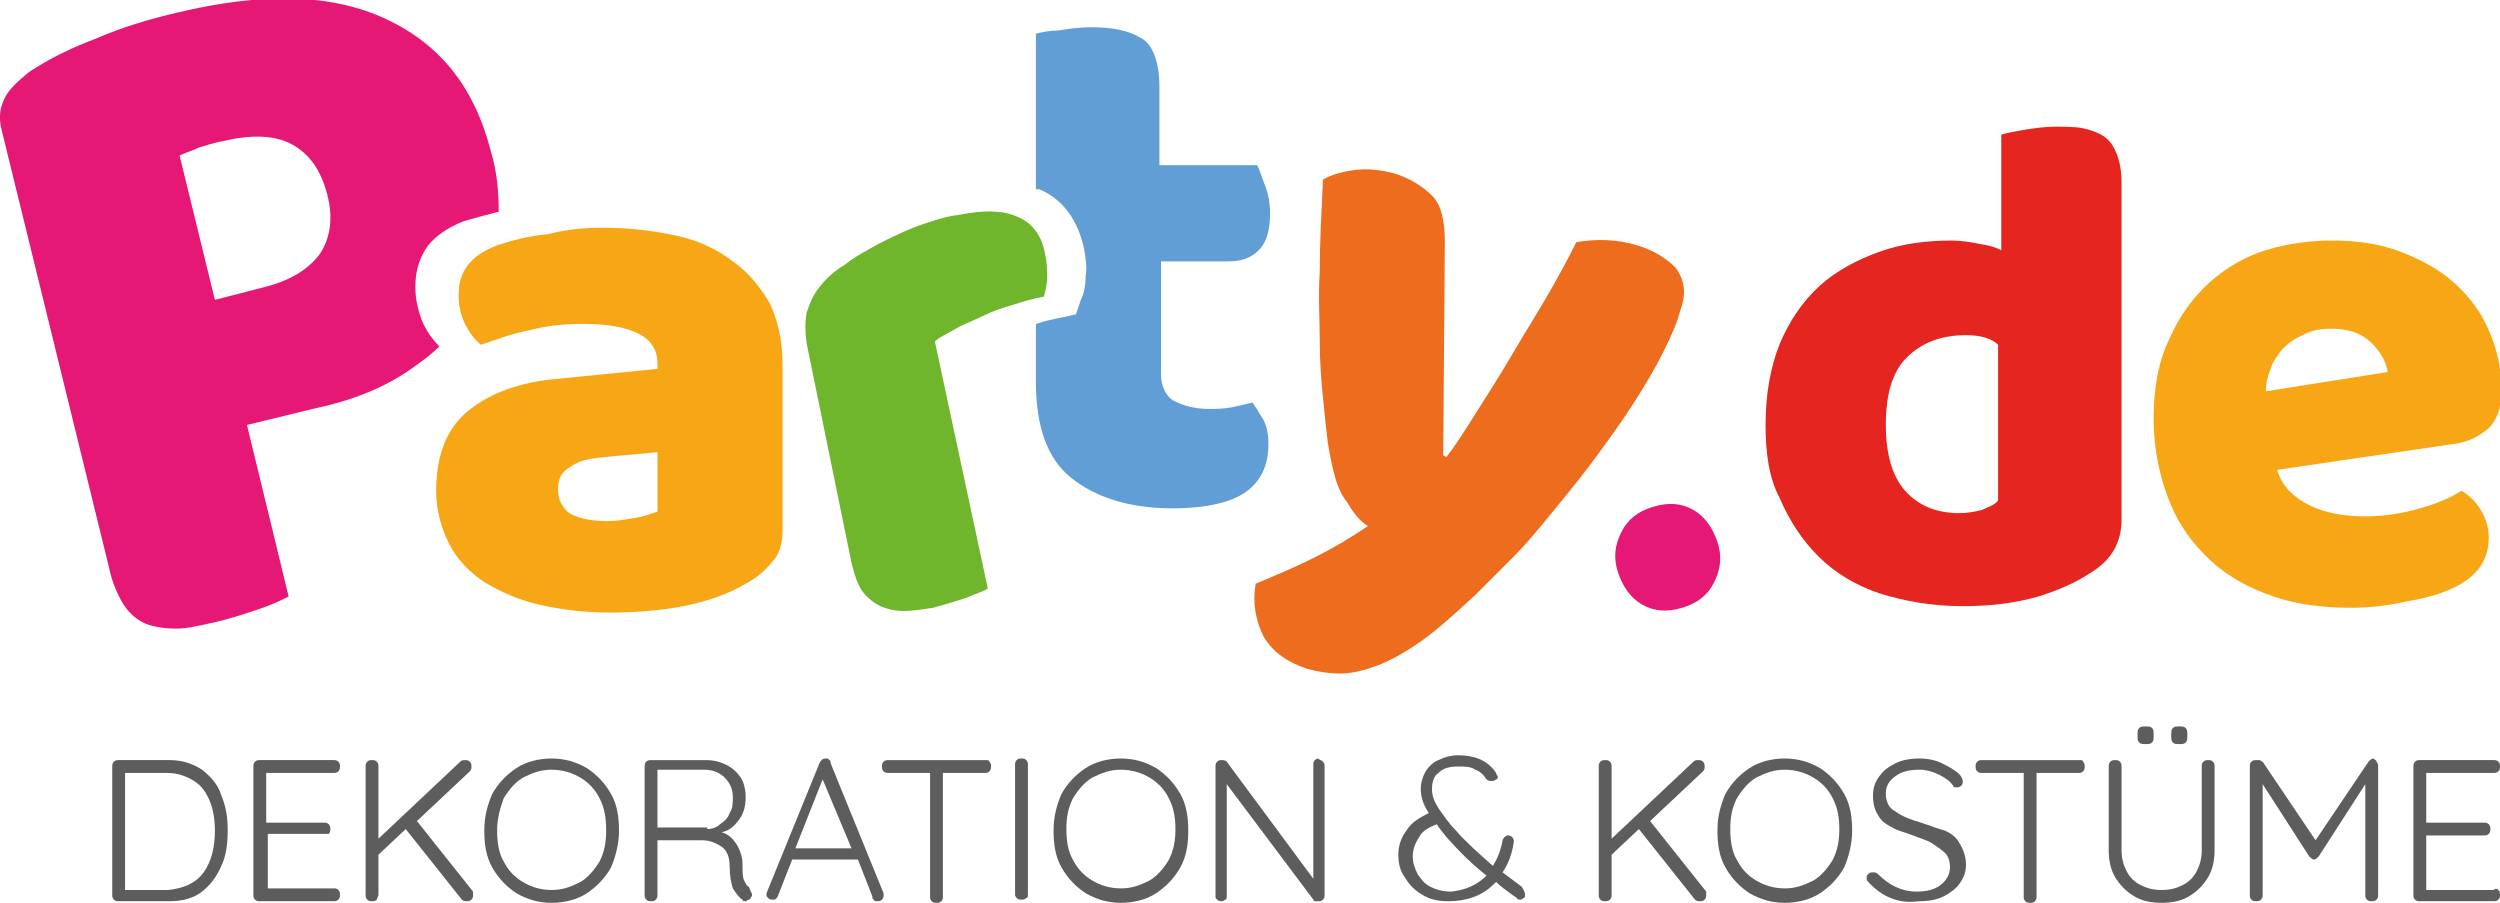 <?xml version="1.0" encoding="utf-8"?>
<!-- Generator: Adobe Illustrator 21.0.2, SVG Export Plug-In . SVG Version: 6.00 Build 0)  -->
<svg version="1.1" id="Ebene_1" xmlns="http://www.w3.org/2000/svg" xmlns:xlink="http://www.w3.org/1999/xlink" x="0px" y="0px"
	 viewBox="0 0 155.9 56.3" style="enable-background:new 0 0 155.9 56.3;" xml:space="preserve">
<style type="text/css">
	.st0{fill:#E61876;}
	.st1{fill:#F7A715;}
	.st2{fill:#6FB62C;}
	.st3{fill:#ED6C1E;}
	.st4{fill:#619ED6;}
	.st5{fill:#E52620;}
	.st6{fill:#5D5D5D;}
</style>
<g>
	<g>
		<path class="st0" d="M100.9,35.7c-0.3-0.9-0.2-1.7,0.2-2.5c0.4-0.8,1-1.3,2-1.6c1-0.3,1.8-0.2,2.5,0.2c0.7,0.4,1.2,1.1,1.5,2
			c0.3,0.9,0.2,1.7-0.2,2.5c-0.4,0.8-1,1.3-2,1.6c-1,0.3-1.8,0.2-2.5-0.2C101.7,37.3,101.2,36.6,100.9,35.7z"/>
		<g>
			<path class="st1" d="M37.6,14.2c1.7,0,3.2,0.2,4.6,0.5c1.4,0.3,2.6,0.9,3.5,1.6c1,0.7,1.7,1.6,2.3,2.6c0.5,1.1,0.8,2.3,0.8,3.8
				v10.4c0,0.8-0.2,1.5-0.7,2c-0.4,0.5-1,1-1.6,1.3c-2,1.2-4.9,1.8-8.5,1.8c-1.6,0-3.1-0.2-4.4-0.5c-1.3-0.3-2.4-0.8-3.4-1.4
				c-0.9-0.6-1.7-1.4-2.2-2.4c-0.5-1-0.8-2.1-0.8-3.3c0-2.1,0.6-3.8,1.9-4.9c1.3-1.1,3.2-1.9,5.9-2.1L41,23v-0.3
				c0-0.9-0.4-1.5-1.2-1.9c-0.8-0.4-1.9-0.6-3.4-0.6c-1.2,0-2.3,0.1-3.4,0.4c-1.1,0.2-2.1,0.6-3,0.9c-0.4-0.3-0.7-0.7-1-1.3
				c-0.3-0.6-0.4-1.2-0.4-1.8c0-0.8,0.2-1.4,0.6-1.9c0.4-0.5,1-0.9,1.8-1.2c0.9-0.3,2-0.6,3.2-0.7C35.3,14.3,36.5,14.2,37.6,14.2z
				 M37.9,32.5c0.5,0,1.1-0.1,1.7-0.2c0.6-0.1,1.1-0.3,1.4-0.4v-3.7l-3.3,0.3c-0.9,0.1-1.6,0.2-2.1,0.6c-0.6,0.3-0.8,0.8-0.8,1.4
				c0,0.6,0.2,1.1,0.7,1.5C36,32.3,36.8,32.5,37.9,32.5z"/>
			<path class="st2" d="M61.6,36.7c-0.3,0.2-0.7,0.3-1.4,0.6c-0.6,0.2-1.3,0.4-2,0.6c-0.7,0.1-1.3,0.2-1.8,0.2c-0.6,0-1-0.1-1.5-0.3
				c-0.4-0.2-0.8-0.5-1.1-0.9c-0.3-0.4-0.5-1-0.7-1.8l-2.8-13.7c-0.1-0.7-0.1-1.3,0-1.9c0.2-0.6,0.4-1.1,0.8-1.6
				c0.4-0.5,0.9-1,1.6-1.4c0.6-0.5,1.4-0.9,2.1-1.3c0.8-0.4,1.6-0.8,2.4-1.1c0.9-0.3,1.7-0.6,2.6-0.7c1.5-0.3,2.7-0.3,3.6,0.1
				c1,0.4,1.6,1.2,1.8,2.5c0.1,0.4,0.1,0.9,0.1,1.3c0,0.4-0.1,0.8-0.2,1.2c-0.6,0.1-1.3,0.3-1.9,0.5c-0.7,0.2-1.3,0.4-1.9,0.7
				c-0.6,0.3-1.2,0.5-1.7,0.8c-0.5,0.3-1,0.5-1.3,0.8L61.6,36.7z"/>
			<path class="st3" d="M82.8,27.6c-0.1-0.8-0.2-1.8-0.3-2.8c-0.1-1-0.2-2.2-0.2-3.5c0-1.3-0.1-2.8,0-4.4c0-1.7,0.1-3.6,0.2-5.7
				c0.5-0.3,1.2-0.5,2-0.6c0.8-0.1,1.6,0,2.4,0.2c1,0.3,1.8,0.8,2.4,1.4c0.6,0.6,0.8,1.6,0.8,2.9L90,28.4l0.2,0.1
				c0.7-0.9,1.3-1.9,2-3c0.7-1.1,1.4-2.2,2.1-3.4c0.7-1.2,1.4-2.3,2.1-3.5c0.7-1.2,1.3-2.3,1.9-3.5c1.2-0.2,2.5-0.2,3.8,0.2
				c1,0.3,1.8,0.8,2.4,1.4c0.5,0.7,0.7,1.5,0.3,2.6c-0.2,0.8-0.6,1.7-1.1,2.7c-0.5,1-1.1,2-1.8,3.1c-0.7,1.1-1.5,2.2-2.3,3.3
				c-0.8,1.1-1.7,2.2-2.6,3.3c-0.9,1.1-1.7,2.1-2.6,3c-0.9,0.9-1.7,1.7-2.4,2.4c-1.3,1.2-2.4,2.2-3.4,2.9c-1,0.7-1.9,1.2-2.7,1.5
				c-0.8,0.3-1.6,0.5-2.3,0.5c-0.7,0-1.4-0.1-2.1-0.3c-1.2-0.4-2.1-1-2.7-2c-0.5-1-0.7-2.1-0.5-3.3c1.2-0.5,2.4-1,3.6-1.6
				c1.2-0.6,2.4-1.3,3.4-2c-0.5-0.3-0.9-0.8-1.3-1.5C83.4,30.6,83.1,29.4,82.8,27.6z"/>
			<path class="st0" d="M25.5,23.1c0.7-0.5,1.3-0.9,1.9-1.5c-0.4-0.4-0.7-0.8-1-1.4c-0.3-0.7-0.5-1.5-0.5-2.3c0-1.1,0.3-1.9,0.8-2.6
				c0.5-0.6,1.2-1.1,2.2-1.5c0.7-0.2,1.4-0.4,2.2-0.6c0-1.2-0.1-2.5-0.5-3.8c-1-3.9-3.1-6.6-6.5-8.2c-3.4-1.6-7.7-1.7-13.1-0.4
				c-1.7,0.4-3.4,0.9-5,1.6c-1.6,0.6-3,1.3-4.2,2.1C1.2,5,0.6,5.5,0.3,6.1C0,6.7-0.1,7.3,0.1,8.1l6.7,27.3c0.2,1,0.6,1.8,0.9,2.3
				c0.4,0.6,0.9,1,1.4,1.2s1.2,0.3,1.9,0.3c0.7,0,1.5-0.2,2.4-0.4c0.9-0.2,1.8-0.5,2.7-0.8c0.9-0.3,1.5-0.6,1.9-0.8l-2.6-10.7l4.1-1
				C21.9,25,23.9,24.2,25.5,23.1z M16.5,17.9l-3.1,0.8l-2.2-9c0.4-0.2,0.8-0.3,1.2-0.5c0.4-0.1,0.9-0.3,1.5-0.4
				c1.7-0.4,3.2-0.4,4.3,0.2c1.1,0.6,1.8,1.6,2.2,3.1c0.4,1.5,0.2,2.8-0.5,3.8C19.2,16.8,18.1,17.5,16.5,17.9z"/>
			<path class="st4" d="M78.1,25.1c-0.4,0.1-0.8,0.2-1.3,0.3c-0.5,0.1-1,0.1-1.4,0.1c-0.9,0-1.6-0.2-2.2-0.5
				c-0.5-0.3-0.8-0.9-0.8-1.7v-7h4.2c0.8,0,1.4-0.2,1.9-0.7c0.5-0.5,0.7-1.3,0.7-2.3c0-0.6-0.1-1.2-0.3-1.7
				c-0.2-0.5-0.3-0.9-0.5-1.3h-6.1V5.4c0-1.5-0.4-2.6-1.1-3c-0.8-0.5-1.8-0.7-3.2-0.7c-0.7,0-1.4,0.1-2,0.2C65.5,1.9,65,2,64.6,2.1
				v9.7c0.1,0,0.1,0,0.2,0c1,0.4,2.3,1.4,2.8,3.7c0.1,0.6,0.2,1.2,0.1,1.7c0,0.6-0.1,1.1-0.3,1.5l-0.3,0.9l-0.9,0.2
				c-0.5,0.1-1,0.2-1.6,0.4v3.6c0,2.8,0.7,4.8,2.2,6c1.5,1.2,3.6,1.9,6.3,1.9c2.2,0,3.8-0.4,4.7-1.1s1.3-1.7,1.3-2.9
				c0-0.6-0.1-1.1-0.3-1.5C78.6,25.9,78.4,25.5,78.1,25.1z"/>
			<path class="st5" d="M110.1,26.5c0-1.9,0.3-3.6,0.9-5.1c0.6-1.4,1.4-2.6,2.5-3.6c1-0.9,2.3-1.6,3.7-2.1c1.4-0.5,2.9-0.7,4.5-0.7
				c0.6,0,1.2,0.1,1.7,0.2c0.6,0.1,1,0.2,1.4,0.4V8.4c0.3-0.1,0.8-0.2,1.4-0.3c0.6-0.1,1.3-0.2,2-0.2c0.6,0,1.2,0,1.7,0.1
				c0.5,0.1,1,0.3,1.3,0.5c0.4,0.3,0.6,0.6,0.8,1.1c0.2,0.5,0.3,1.1,0.3,1.8v21c0,1.4-0.6,2.5-1.9,3.3c-0.9,0.6-2,1.1-3.3,1.5
				c-1.4,0.4-2.9,0.6-4.7,0.6c-1.9,0-3.6-0.3-5.2-0.8c-1.5-0.5-2.8-1.3-3.8-2.3c-1-1-1.8-2.2-2.4-3.6
				C110.3,29.8,110.1,28.2,110.1,26.5z M122.6,20.9c-1.6,0-2.8,0.5-3.7,1.4c-0.9,0.9-1.3,2.3-1.3,4.2c0,1.8,0.4,3.2,1.2,4.1
				c0.8,0.9,1.9,1.4,3.4,1.4c0.5,0,1-0.1,1.4-0.2c0.4-0.2,0.8-0.3,1-0.6v-9.7C124.2,21.1,123.5,20.9,122.6,20.9z"/>
			<path class="st1" d="M146.6,37.9c-1.7,0-3.4-0.2-4.8-0.7c-1.5-0.5-2.8-1.2-3.9-2.2c-1.1-1-2-2.2-2.6-3.7c-0.6-1.5-1-3.2-1-5.2
				c0-1.9,0.3-3.6,1-5c0.6-1.4,1.5-2.6,2.5-3.5c1-0.9,2.2-1.6,3.5-2c1.3-0.4,2.7-0.6,4.1-0.6c1.6,0,3,0.2,4.3,0.7
				c1.3,0.5,2.4,1.1,3.3,1.9c0.9,0.8,1.7,1.8,2.2,3c0.5,1.1,0.8,2.4,0.8,3.8c0,1-0.3,1.8-0.8,2.3c-0.6,0.5-1.3,0.9-2.3,1l-10.9,1.6
				c0.3,1,1,1.7,2,2.2c1,0.5,2.2,0.7,3.5,0.7c1.2,0,2.4-0.2,3.4-0.5c1.1-0.3,2-0.7,2.6-1.1c0.5,0.3,0.9,0.7,1.2,1.2
				c0.3,0.5,0.5,1.1,0.5,1.7c0,1.3-0.6,2.3-1.9,3c-0.9,0.5-2,0.8-3.2,1C148.8,37.8,147.6,37.9,146.6,37.9z M145.4,20.5
				c-0.7,0-1.3,0.1-1.8,0.4c-0.5,0.2-0.9,0.5-1.3,0.9c-0.3,0.4-0.6,0.8-0.7,1.2c-0.2,0.5-0.3,0.9-0.3,1.4l7.6-1.2
				c-0.1-0.6-0.4-1.2-1-1.8C147.3,20.8,146.5,20.5,145.4,20.5z"/>
		</g>
	</g>
	<g>
		<path class="st6" d="M12.6,48c0.5,0.4,1,0.9,1.2,1.6c0.3,0.7,0.4,1.4,0.4,2.2c0,0.8-0.1,1.6-0.4,2.2c-0.3,0.7-0.7,1.2-1.2,1.6
			c-0.5,0.4-1.2,0.6-2,0.6H7.4c-0.1,0-0.2,0-0.3-0.1S7,55.9,7,55.8v-8c0-0.1,0-0.2,0.1-0.3s0.2-0.1,0.3-0.1h3.2
			C11.3,47.4,12,47.6,12.6,48z M12.7,54.4c0.5-0.7,0.7-1.6,0.7-2.6c0-0.7-0.1-1.3-0.3-1.8c-0.2-0.5-0.5-1-1-1.3s-1-0.5-1.7-0.5H7.8
			v7.3h2.7C11.4,55.4,12.2,55.1,12.7,54.4z"/>
		<path class="st6" d="M21.1,55.5c0.1,0.1,0.1,0.2,0.1,0.3c0,0.1,0,0.2-0.1,0.3c-0.1,0.1-0.2,0.1-0.3,0.1h-4.6c-0.1,0-0.2,0-0.3-0.1
			c-0.1-0.1-0.1-0.2-0.1-0.3v-8c0-0.1,0-0.2,0.1-0.3c0.1-0.1,0.2-0.1,0.3-0.1h4.6c0.1,0,0.2,0,0.3,0.1c0.1,0.1,0.1,0.2,0.1,0.3
			c0,0.1,0,0.2-0.1,0.3c-0.1,0.1-0.2,0.1-0.3,0.1h-4.2v3.1h3.6c0.1,0,0.2,0,0.3,0.1c0.1,0.1,0.1,0.2,0.1,0.3c0,0.1,0,0.2-0.1,0.3
			C20.5,52,20.4,52,20.3,52h-3.6v3.4h4.2C20.9,55.4,21,55.4,21.1,55.5z"/>
		<path class="st6" d="M29.5,55.8c0,0.1,0,0.2-0.1,0.3c-0.1,0.1-0.2,0.1-0.3,0.1c-0.1,0-0.2,0-0.3-0.1l-3.5-4.4l-1.7,1.6v2.5
			c0,0.1-0.1,0.2-0.1,0.3c-0.1,0.1-0.2,0.1-0.3,0.1c-0.1,0-0.2,0-0.3-0.1c-0.1-0.1-0.1-0.2-0.1-0.3v-8c0-0.1,0-0.2,0.1-0.3
			c0.1-0.1,0.2-0.1,0.3-0.1s0.2,0,0.3,0.1c0.1,0.1,0.1,0.2,0.1,0.3v4.5l5.1-4.8c0.1-0.1,0.2-0.1,0.3-0.1c0.1,0,0.2,0,0.3,0.1
			c0.1,0.1,0.1,0.2,0.1,0.3c0,0.1,0,0.2-0.1,0.3l-3.3,3.1l3.5,4.4C29.5,55.6,29.5,55.7,29.5,55.8z"/>
		<path class="st6" d="M38.1,54.1c-0.4,0.7-0.9,1.2-1.5,1.6c-0.6,0.4-1.4,0.6-2.2,0.6s-1.5-0.2-2.2-0.6c-0.6-0.4-1.1-0.9-1.5-1.6
			c-0.4-0.7-0.5-1.5-0.5-2.3c0-0.9,0.2-1.6,0.5-2.3c0.4-0.7,0.9-1.2,1.5-1.6c0.6-0.4,1.4-0.6,2.2-0.6s1.5,0.2,2.2,0.6
			c0.6,0.4,1.1,0.9,1.5,1.6c0.4,0.7,0.5,1.5,0.5,2.3C38.6,52.6,38.4,53.4,38.1,54.1z M37.4,49.8c-0.3-0.6-0.7-1-1.2-1.3
			c-0.5-0.3-1.1-0.5-1.8-0.5c-0.7,0-1.2,0.2-1.8,0.5c-0.5,0.3-0.9,0.8-1.2,1.3C31.2,50.4,31,51,31,51.8c0,0.7,0.1,1.4,0.4,1.9
			c0.3,0.6,0.7,1,1.2,1.3c0.5,0.3,1.1,0.5,1.8,0.5c0.7,0,1.2-0.2,1.8-0.5c0.5-0.3,0.9-0.8,1.2-1.3c0.3-0.6,0.4-1.2,0.4-1.9
			C37.8,51,37.7,50.4,37.4,49.8z"/>
		<path class="st6" d="M46.9,55.8c0,0,0,0.1-0.1,0.2c0,0.1-0.1,0.1-0.1,0.1c-0.1,0-0.1,0.1-0.2,0.1c-0.1,0-0.2,0-0.2-0.1
			c-0.2-0.1-0.4-0.4-0.6-0.7c-0.1-0.3-0.2-0.8-0.2-1.4c0-0.6-0.2-1-0.5-1.2c-0.3-0.2-0.7-0.4-1.2-0.4h-2.8v3.4c0,0.1,0,0.2-0.1,0.3
			c-0.1,0.1-0.2,0.1-0.3,0.1c-0.1,0-0.2,0-0.3-0.1c-0.1-0.1-0.1-0.2-0.1-0.3v-8c0-0.1,0-0.2,0.1-0.3s0.2-0.1,0.3-0.1H44
			c0.5,0,0.9,0.1,1.3,0.3c0.4,0.2,0.7,0.5,0.9,0.8s0.3,0.8,0.3,1.2c0,0.5-0.1,1-0.4,1.4c-0.3,0.4-0.6,0.7-1.1,0.8
			c0.4,0.1,0.7,0.4,0.9,0.7c0.2,0.3,0.4,0.8,0.4,1.2c0,0.5,0,0.9,0.1,1.1c0.1,0.2,0.2,0.4,0.3,0.4C46.8,55.6,46.9,55.7,46.9,55.8z
			 M44.1,51.7c0.3,0,0.6-0.1,0.8-0.3c0.3-0.2,0.5-0.4,0.6-0.7c0.2-0.3,0.2-0.6,0.2-1c0-0.5-0.2-0.9-0.5-1.2
			c-0.3-0.3-0.7-0.5-1.3-0.5h-2.9v3.6H44.1z"/>
		<path class="st6" d="M55.1,55.8c0,0.1,0,0.2-0.1,0.3c-0.1,0.1-0.2,0.1-0.3,0.1c-0.1,0-0.2,0-0.2-0.1c-0.1,0-0.1-0.1-0.1-0.2
			l-0.9-2.3h-4.1l-0.9,2.3c-0.1,0.2-0.2,0.2-0.3,0.2c-0.1,0-0.2,0-0.3-0.1c-0.1-0.1-0.1-0.1-0.1-0.2v0c0-0.1,0-0.1,0-0.1l3.3-8.1
			c0.1-0.2,0.2-0.3,0.4-0.3c0.1,0,0.2,0,0.2,0.1c0.1,0,0.1,0.1,0.1,0.2l3.3,8.1C55.1,55.7,55.1,55.8,55.1,55.8z M49.6,52.9h3.5
			l-1.8-4.3L49.6,52.9z"/>
		<path class="st6" d="M61.7,47.5c0.1,0.1,0.1,0.2,0.1,0.3c0,0.1,0,0.2-0.1,0.3c-0.1,0.1-0.2,0.1-0.3,0.1h-2.6v7.7
			c0,0.1,0,0.2-0.1,0.3c-0.1,0.1-0.2,0.1-0.3,0.1c-0.1,0-0.2,0-0.3-0.1c-0.1-0.1-0.1-0.2-0.1-0.3v-7.7h-2.6c-0.1,0-0.2,0-0.3-0.1
			c-0.1-0.1-0.1-0.2-0.1-0.3c0-0.1,0-0.2,0.1-0.3c0.1-0.1,0.2-0.1,0.3-0.1h6C61.6,47.4,61.7,47.4,61.7,47.5z"/>
		<path class="st6" d="M64,56c-0.1,0.1-0.2,0.1-0.3,0.1c-0.1,0-0.2,0-0.3-0.1c-0.1-0.1-0.1-0.2-0.1-0.3v-8c0-0.1,0-0.2,0.1-0.3
			c0.1-0.1,0.2-0.1,0.3-0.1c0.1,0,0.2,0,0.3,0.1c0.1,0.1,0.1,0.2,0.1,0.3v8C64.1,55.9,64.1,56,64,56z"/>
		<path class="st6" d="M73.6,54.1c-0.4,0.7-0.9,1.2-1.5,1.6c-0.6,0.4-1.4,0.6-2.2,0.6s-1.5-0.2-2.2-0.6c-0.6-0.4-1.1-0.9-1.5-1.6
			c-0.4-0.7-0.5-1.5-0.5-2.3c0-0.9,0.2-1.6,0.5-2.3c0.4-0.7,0.9-1.2,1.5-1.6c0.6-0.4,1.4-0.6,2.2-0.6s1.5,0.2,2.2,0.6
			c0.6,0.4,1.1,0.9,1.5,1.6c0.4,0.7,0.5,1.5,0.5,2.3C74.1,52.6,74,53.4,73.6,54.1z M72.9,49.8c-0.3-0.6-0.7-1-1.2-1.3
			c-0.5-0.3-1.1-0.5-1.8-0.5s-1.2,0.2-1.8,0.5c-0.5,0.3-0.9,0.8-1.2,1.3c-0.3,0.6-0.4,1.2-0.4,1.9c0,0.7,0.1,1.4,0.4,1.9
			c0.3,0.6,0.7,1,1.2,1.3c0.5,0.3,1.1,0.5,1.8,0.5s1.2-0.2,1.8-0.5c0.5-0.3,0.9-0.8,1.2-1.3c0.3-0.6,0.4-1.2,0.4-1.9
			C73.3,51,73.2,50.4,72.9,49.8z"/>
		<path class="st6" d="M82.5,47.5c0.1,0.1,0.1,0.2,0.1,0.3v8c0,0.1,0,0.2-0.1,0.3c-0.1,0.1-0.2,0.1-0.3,0.1c-0.1,0-0.1,0-0.2,0
			c-0.1,0-0.1-0.1-0.1-0.1l-5.4-7.2v7c0,0.1,0,0.2-0.1,0.2c-0.1,0.1-0.2,0.1-0.2,0.1c-0.1,0-0.2,0-0.3-0.1c-0.1-0.1-0.1-0.1-0.1-0.2
			v-8.1c0-0.1,0-0.2,0.1-0.3c0.1-0.1,0.2-0.1,0.3-0.1c0.1,0,0.2,0,0.3,0.1l5.4,7.3v-7.1c0-0.1,0-0.2,0.1-0.3
			c0.1-0.1,0.2-0.1,0.2-0.1C82.3,47.4,82.4,47.4,82.5,47.5z"/>
		<path class="st6" d="M95.1,55.8c0,0.1,0,0.2-0.1,0.2c-0.1,0.1-0.1,0.1-0.2,0.1c-0.1,0-0.2,0-0.2-0.1l-0.3-0.2
			c-0.4-0.3-0.7-0.5-1-0.8c-0.4,0.4-0.8,0.7-1.3,0.9c-0.5,0.2-1.1,0.3-1.7,0.3c-0.6,0-1.1-0.1-1.6-0.4c-0.5-0.3-0.8-0.6-1.1-1.1
			c-0.3-0.4-0.4-0.9-0.4-1.4c0-0.6,0.2-1.1,0.5-1.5c0.3-0.5,0.8-0.8,1.4-1.1c-0.4-0.6-0.5-1.1-0.5-1.5c0-0.4,0.1-0.7,0.3-1.1
			c0.2-0.3,0.5-0.6,0.8-0.7c0.4-0.2,0.8-0.3,1.2-0.3c0.6,0,1.1,0.1,1.5,0.3c0.4,0.2,0.7,0.5,0.9,0.8c0,0.1,0.1,0.2,0.1,0.2
			c0,0.1,0,0.2-0.1,0.2c-0.1,0.1-0.2,0.1-0.3,0.1c-0.1,0-0.2,0-0.3-0.1c-0.2-0.3-0.4-0.5-0.7-0.6c-0.3-0.2-0.6-0.2-1.1-0.2
			c-0.5,0-0.9,0.1-1.2,0.4c-0.3,0.2-0.4,0.6-0.4,1c0,0.4,0.1,0.7,0.4,1.2c0.3,0.4,0.6,0.9,1.1,1.4c0.6,0.7,1.4,1.4,2.3,2.2
			c0.3-0.5,0.5-1,0.6-1.6c0-0.1,0.1-0.1,0.1-0.2c0.1,0,0.1-0.1,0.2-0.1c0.1,0,0.2,0,0.3,0.1c0.1,0.1,0.1,0.2,0.1,0.3
			c-0.1,0.7-0.3,1.3-0.7,1.9c0.4,0.3,0.8,0.6,1.2,0.9C95,55.5,95.1,55.6,95.1,55.8z M92.7,54.6c-0.9-0.7-1.7-1.5-2.5-2.4
			c-0.3-0.4-0.5-0.6-0.6-0.8c-0.5,0.2-0.9,0.4-1.1,0.8c-0.2,0.3-0.4,0.7-0.4,1.2c0,0.4,0.1,0.7,0.3,1.1c0.2,0.3,0.4,0.6,0.8,0.8
			c0.4,0.2,0.8,0.3,1.3,0.3C91.4,55.5,92.1,55.2,92.7,54.6z"/>
		<path class="st6" d="M106.4,55.8c0,0.1,0,0.2-0.1,0.3c-0.1,0.1-0.2,0.1-0.3,0.1c-0.1,0-0.2,0-0.3-0.1l-3.5-4.4l-1.7,1.6v2.5
			c0,0.1,0,0.2-0.1,0.3c-0.1,0.1-0.2,0.1-0.3,0.1c-0.1,0-0.2,0-0.3-0.1c-0.1-0.1-0.1-0.2-0.1-0.3v-8c0-0.1,0-0.2,0.1-0.3
			c0.1-0.1,0.2-0.1,0.3-0.1c0.1,0,0.2,0,0.3,0.1s0.1,0.2,0.1,0.3v4.5l5.1-4.8c0.1-0.1,0.2-0.1,0.3-0.1c0.1,0,0.2,0,0.3,0.1
			c0.1,0.1,0.1,0.2,0.1,0.3c0,0.1,0,0.2-0.1,0.3l-3.3,3.1l3.5,4.4C106.4,55.6,106.4,55.7,106.4,55.8z"/>
		<path class="st6" d="M115,54.1c-0.4,0.7-0.9,1.2-1.5,1.6c-0.6,0.4-1.4,0.6-2.2,0.6s-1.5-0.2-2.2-0.6c-0.6-0.4-1.1-0.9-1.5-1.6
			c-0.4-0.7-0.5-1.5-0.5-2.3c0-0.9,0.2-1.6,0.5-2.3c0.4-0.7,0.9-1.2,1.5-1.6c0.6-0.4,1.4-0.6,2.2-0.6s1.5,0.2,2.2,0.6
			c0.6,0.4,1.1,0.9,1.5,1.6c0.4,0.7,0.5,1.5,0.5,2.3C115.5,52.6,115.3,53.4,115,54.1z M114.3,49.8c-0.3-0.6-0.7-1-1.2-1.3
			c-0.5-0.3-1.1-0.5-1.8-0.5s-1.2,0.2-1.8,0.5c-0.5,0.3-0.9,0.8-1.2,1.3c-0.3,0.6-0.4,1.2-0.4,1.9c0,0.7,0.1,1.4,0.4,1.9
			c0.3,0.6,0.7,1,1.2,1.3c0.5,0.3,1.1,0.5,1.8,0.5s1.2-0.2,1.8-0.5c0.5-0.3,0.9-0.8,1.2-1.3c0.3-0.6,0.4-1.2,0.4-1.9
			C114.7,51,114.6,50.4,114.3,49.8z"/>
		<path class="st6" d="M117.9,56c-0.5-0.2-0.9-0.5-1.3-0.9c-0.1-0.1-0.2-0.2-0.2-0.3c0-0.1,0-0.2,0.1-0.3c0.1-0.1,0.2-0.1,0.3-0.1
			c0.1,0,0.2,0,0.3,0.1c0.7,0.7,1.5,1.1,2.4,1.1c0.6,0,1.1-0.1,1.5-0.4c0.4-0.3,0.6-0.7,0.6-1.1c0-0.4-0.1-0.7-0.3-0.9
			c-0.2-0.2-0.5-0.4-0.8-0.6c-0.3-0.2-0.7-0.3-1.2-0.5c-0.5-0.2-1-0.3-1.3-0.5c-0.4-0.2-0.7-0.4-0.9-0.8c-0.2-0.3-0.3-0.7-0.3-1.2
			c0-0.4,0.1-0.8,0.4-1.2s0.6-0.6,1-0.8c0.4-0.2,0.9-0.3,1.5-0.3c0.5,0,1,0.1,1.4,0.3c0.4,0.2,0.8,0.4,1.1,0.7
			c0.1,0.1,0.2,0.3,0.2,0.4c0,0.1,0,0.2-0.1,0.3c-0.1,0.1-0.2,0.1-0.3,0.1c-0.1,0-0.2,0-0.2-0.1c-0.2-0.3-0.5-0.5-0.9-0.7
			c-0.4-0.2-0.8-0.3-1.2-0.3c-0.6,0-1.1,0.1-1.5,0.4c-0.4,0.3-0.6,0.6-0.6,1.1c0,0.5,0.2,0.9,0.6,1.1c0.4,0.3,0.9,0.5,1.6,0.7
			c0.6,0.2,1.1,0.4,1.5,0.5c0.4,0.2,0.7,0.4,0.9,0.8c0.2,0.3,0.4,0.8,0.4,1.3c0,0.4-0.1,0.8-0.4,1.2c-0.2,0.3-0.6,0.6-1,0.8
			c-0.4,0.2-0.9,0.3-1.5,0.3C118.9,56.3,118.4,56.2,117.9,56z"/>
		<path class="st6" d="M129.9,47.5c0.1,0.1,0.1,0.2,0.1,0.3c0,0.1,0,0.2-0.1,0.3c-0.1,0.1-0.2,0.1-0.3,0.1h-2.6v7.7
			c0,0.1,0,0.2-0.1,0.3c-0.1,0.1-0.2,0.1-0.3,0.1c-0.1,0-0.2,0-0.3-0.1s-0.1-0.2-0.1-0.3v-7.7h-2.6c-0.1,0-0.2,0-0.3-0.1
			c-0.1-0.1-0.1-0.2-0.1-0.3c0-0.1,0-0.2,0.1-0.3c0.1-0.1,0.2-0.1,0.3-0.1h6C129.8,47.4,129.9,47.4,129.9,47.5z"/>
		<path class="st6" d="M138,47.5c0.1,0.1,0.1,0.2,0.1,0.3v5.2c0,0.6-0.1,1.2-0.4,1.7c-0.3,0.5-0.7,0.9-1.2,1.2
			c-0.5,0.3-1.1,0.4-1.7,0.4c-0.6,0-1.2-0.1-1.7-0.4c-0.5-0.3-0.9-0.7-1.2-1.2c-0.3-0.5-0.4-1.1-0.4-1.7v-5.2c0-0.1,0-0.2,0.1-0.3
			c0.1-0.1,0.2-0.1,0.3-0.1c0.1,0,0.2,0,0.3,0.1c0.1,0.1,0.1,0.2,0.1,0.3v5.2c0,0.5,0.1,0.9,0.3,1.3c0.2,0.4,0.5,0.7,0.9,0.9
			c0.4,0.2,0.8,0.3,1.3,0.3c0.5,0,0.9-0.1,1.3-0.3c0.4-0.2,0.7-0.5,0.9-0.9c0.2-0.4,0.3-0.8,0.3-1.3v-5.2c0-0.1,0-0.2,0.1-0.3
			c0.1-0.1,0.2-0.1,0.3-0.1C137.8,47.4,137.9,47.4,138,47.5z M133.4,46.3c-0.1-0.1-0.1-0.2-0.1-0.4v-0.1c0-0.2,0-0.3,0.1-0.4
			c0.1-0.1,0.2-0.1,0.4-0.1c0.2,0,0.3,0,0.4,0.1c0.1,0.1,0.1,0.2,0.1,0.4v0.1c0,0.2,0,0.3-0.1,0.4c-0.1,0.1-0.2,0.1-0.4,0.1
			C133.6,46.4,133.5,46.4,133.4,46.3z M135.5,46.3c-0.1-0.1-0.1-0.2-0.1-0.4v-0.1c0-0.2,0-0.3,0.1-0.4c0.1-0.1,0.2-0.1,0.4-0.1
			c0.2,0,0.3,0,0.4,0.1c0.1,0.1,0.1,0.2,0.1,0.4v0.1c0,0.2,0,0.3-0.1,0.4c-0.1,0.1-0.2,0.1-0.4,0.1
			C135.7,46.4,135.6,46.4,135.5,46.3z"/>
		<path class="st6" d="M148.2,47.5c0.1,0.1,0.1,0.2,0.1,0.3v8c0,0.1,0,0.2-0.1,0.3c-0.1,0.1-0.2,0.1-0.3,0.1c-0.1,0-0.2,0-0.3-0.1
			c-0.1-0.1-0.1-0.2-0.1-0.3v-6.9l-2.9,4.5c-0.1,0.1-0.2,0.2-0.3,0.2h0c-0.1,0-0.2-0.1-0.3-0.2l-2.9-4.5v6.9c0,0.1,0,0.2-0.1,0.3
			c-0.1,0.1-0.2,0.1-0.3,0.1c-0.1,0-0.2,0-0.3-0.1c-0.1-0.1-0.1-0.2-0.1-0.3v-8c0-0.1,0-0.2,0.1-0.3c0.1-0.1,0.2-0.1,0.3-0.1
			c0.1,0,0.1,0,0.2,0c0.1,0,0.1,0.1,0.2,0.1l3.3,4.9l3.3-4.9c0.1-0.1,0.2-0.2,0.3-0.2C148.1,47.4,148.2,47.4,148.2,47.5z"/>
		<path class="st6" d="M155.8,55.5c0.1,0.1,0.1,0.2,0.1,0.3c0,0.1,0,0.2-0.1,0.3c-0.1,0.1-0.2,0.1-0.3,0.1h-4.6
			c-0.1,0-0.2,0-0.3-0.1s-0.1-0.2-0.1-0.3v-8c0-0.1,0-0.2,0.1-0.3s0.2-0.1,0.3-0.1h4.6c0.1,0,0.2,0,0.3,0.1s0.1,0.2,0.1,0.3
			c0,0.1,0,0.2-0.1,0.3c-0.1,0.1-0.2,0.1-0.3,0.1h-4.2v3.1h3.6c0.1,0,0.2,0,0.3,0.1c0.1,0.1,0.1,0.2,0.1,0.3c0,0.1,0,0.2-0.1,0.3
			c-0.1,0.1-0.2,0.1-0.3,0.1h-3.6v3.4h4.2C155.6,55.4,155.7,55.4,155.8,55.5z"/>
	</g>
</g>
</svg>
